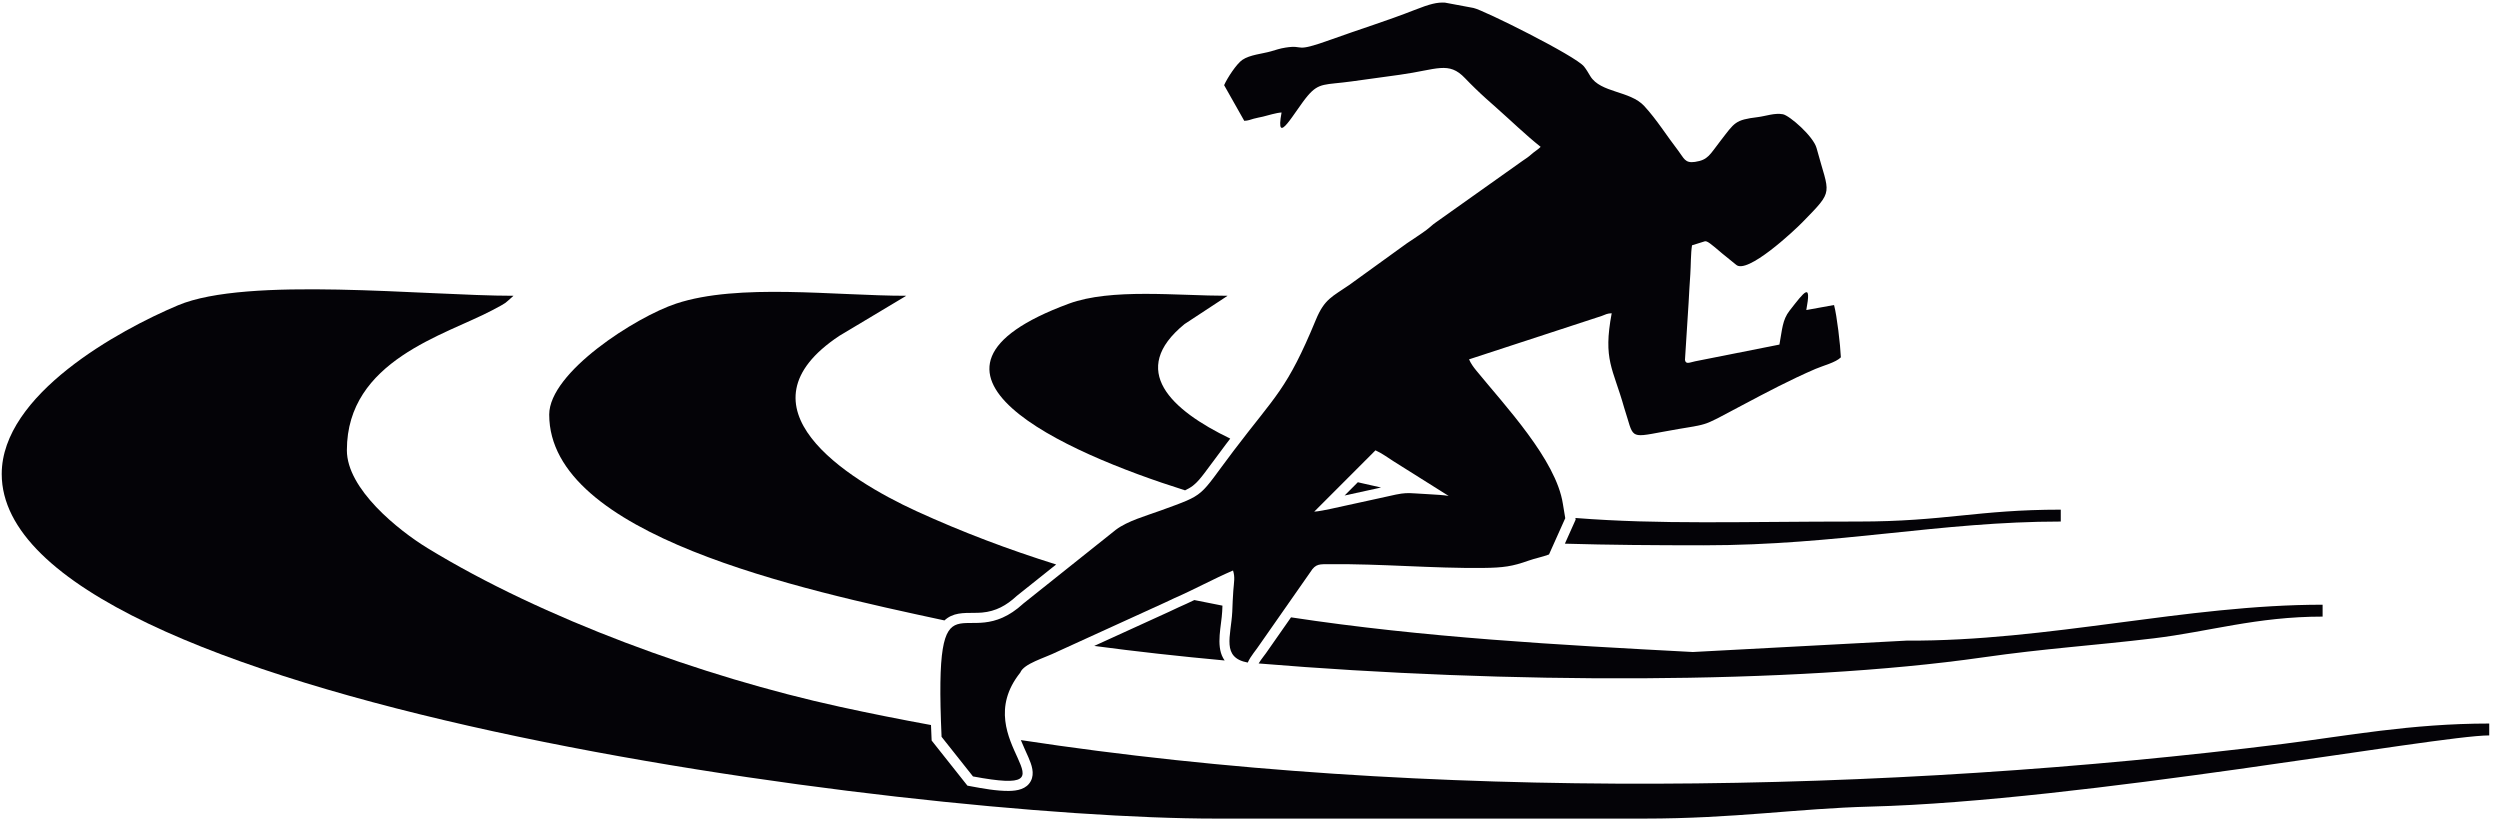 <?xml version="1.0" encoding="UTF-8" standalone="no"?>
<!-- Created with Inkscape (http://www.inkscape.org/) -->

<svg
   version="1.1"
   id="svg1"
   width="584"
   height="192"
   viewBox="0 0 584 192"
   sodipodi:docname="ATHLETISME 2.eps"
   xmlns:inkscape="http://www.inkscape.org/namespaces/inkscape"
   xmlns:sodipodi="http://sodipodi.sourceforge.net/DTD/sodipodi-0.dtd"
   xmlns="http://www.w3.org/2000/svg"
   xmlns:svg="http://www.w3.org/2000/svg">
  <defs
     id="defs1" />
  <sodipodi:namedview
     id="namedview1"
     pagecolor="#ffffff"
     bordercolor="#000000"
     borderopacity="0.25"
     inkscape:showpageshadow="2"
     inkscape:pageopacity="0.0"
     inkscape:pagecheckerboard="0"
     inkscape:deskcolor="#d1d1d1">
    <inkscape:page
       x="0"
       y="0"
       inkscape:label="1"
       id="page1"
       width="584"
       height="192"
       margin="0"
       bleed="0" />
  </sodipodi:namedview>
  <g
     id="g1"
     inkscape:groupmode="layer"
     inkscape:label="1">
    <path
       id="path1"
       d="m 609.254,652.809 c 0,157.945 173.101,202.261 255.383,245.918 28.347,15.031 20.593,10.906 37.281,25.386 -156.488,0 -467.645,34.555 -589.426,-16.781 C 208.832,863.629 3.023,750.895 3.023,611.07 3.023,212.703 1595.2,5.844 2135.29,5.844 h 752.56 c 159.17,0 269.52,17.809 397,21.063 C 3655.88,36.379 4281,151.93 4372.07,151.93 v 20.871 c -138.25,0 -251.38,-21.934 -361.43,-35.692 -693.49,-86.671 -1505.3,-102.105 -2217.62,6.614 4.09,-10.219 8.86,-20.035 13.27,-30.215 5.58,-12.883 11.32,-28.168 4.24,-41.696 -7.49,-14.309 -23.9,-17.234 -38.55,-17.387 -21.18,-0.227 -45.5,4.184 -66.28,8.07 l -6.52,1.211 -62.84,79.238 -0.25,5.727 c -0.32,7.16 -0.62,14.328 -0.89,21.504 -54.15,9.91 -107.61,20.586 -160.25,32.082 -240.61,52.543 -522.282,155.18 -724.216,278.746 -51.589,31.574 -141.48,103.797 -141.48,171.805"
       style="fill:#040307;fill-opacity:1;fill-rule:evenodd;stroke:none"
       transform="matrix(0.133,0,0,-0.133,0,192)" />
    <path
       id="path2"
       d="m 964.629,715.414 c 0,-212.031 439.651,-306.828 694.211,-361.523 3.31,3.109 7.13,5.769 11.57,7.836 16.57,7.734 36.56,4.386 54.4,5.968 24.31,2.153 42.8,12.473 60.62,28.907 l 0.47,0.429 69.12,55.121 c -82.97,25.953 -164.78,56.77 -245.11,93.543 -124.14,56.84 -323.25,183.368 -135.77,308.016 l 117.62,70.402 c -125.66,0 -294.74,22.52 -404.28,-13.773 C 1117.14,887.035 964.629,789.813 964.629,715.414 Z M 1921.88,309.113 c 72.32,-9.664 149.21,-18.218 229.07,-25.566 -0.96,1.355 -1.86,2.777 -2.69,4.281 -12.75,23.055 -2.88,56.641 -1.61,81.957 0.17,3.36 0.31,6.719 0.45,10.082 -16.49,3.137 -32.94,6.41 -49.37,9.821 -9.18,-4.411 -18.42,-8.715 -27.77,-12.782 -5.76,-2.511 -11.25,-5.511 -17.04,-8.008 z m 288.77,-30.789 c 432.74,-35.949 938.39,-37.109 1271.62,10.614 111.43,15.957 192.53,20.558 300.86,33.558 96.14,11.531 180.14,38.129 296.28,38.129 V 381.5 c -241.08,0 -480.17,-64.418 -731.18,-63.09 l -374.98,-19.976 c -235.37,12.457 -472.8,25.406 -705.7,60.886 l -39.93,-57.132 c -4.91,-7.583 -12.11,-15.739 -16.97,-23.864"
       style="fill:#040307;fill-opacity:1;fill-rule:evenodd;stroke:none"
       transform="matrix(0.133,0,0,-0.133,0,192)" />
    <path
       id="path3"
       d="m 2748.54,488.699 c 76.99,-2.273 157.1,-2.851 243.84,-2.851 237.09,0 414.28,41.734 627.13,41.734 v 20.875 c -146.02,0 -203.99,-20.875 -355.38,-20.875 -210.55,0 -347.85,-5.488 -497.09,6.242 l 0.43,-2.855 z m -322.9,98.66 c -11.29,2.496 -22.8,5.09 -34.53,7.793 -1.95,0.45 -4.05,0.942 -6.2,1.453 l -23.28,-23.308 55.46,12.133 c 2.76,0.605 5.62,1.258 8.55,1.929 z m -264.85,85.895 c -104.16,50.187 -179.61,120.125 -80.25,201.164 l 75.65,49.695 c -88.84,0 -204.57,13.524 -278.79,-13.84 -324.7,-119.714 -9.63,-260.66 204.04,-327.898 4.83,2.281 9.52,4.879 13.74,8.113 7.78,5.953 14.37,14.399 20.27,22.125 12.64,16.535 24.75,33.539 37.33,50.149 2.66,3.508 5.33,7.004 8.01,10.492"
       style="fill:#040307;fill-opacity:1;fill-rule:evenodd;stroke:none"
       transform="matrix(0.133,0,0,-0.133,0,192)" />
    <path
       id="path4"
       d="m 2538.04,1438.97 49.85,-9.32 c 16.44,-3.07 179.87,-84.38 194.35,-102.94 4.65,-5.96 7.01,-10.44 11.04,-17 18.06,-29.38 69.7,-25.28 94.61,-52.28 22.11,-23.98 39.68,-52.54 59.54,-78.21 10.34,-13.38 11.7,-22.62 29.64,-19.97 23.28,3.46 25.79,12.56 44.75,36.92 25.24,32.43 25,36.78 65.81,41.78 13.6,1.66 29.39,7.69 43.8,5 11.64,-2.17 53.62,-38.69 59.21,-59.54 22.43,-83.62 32.04,-71.89 -25.25,-130.57 -14.08,-14.42 -97.06,-92.188 -116.32,-74.067 l -24,19.442 c -20.66,17.665 -26.81,22.785 -31.03,21.475 l -22.19,-6.94 c -2.29,-13.977 -1.99,-36.57 -3.02,-51.176 -1.18,-16.574 -2.16,-34.265 -2.96,-49.242 l -6.41,-100.891 c 1.33,-8.664 8.94,-4.187 17.87,-2.421 l 148.03,29.367 c 4.91,26.293 5.06,43.242 17.77,59.515 26.98,34.539 38.72,50.879 29.43,1.149 l 48.73,8.832 c 5.12,-19.047 11,-69.66 11.98,-91.895 -8.79,-8.972 -31.38,-14.656 -44.61,-20.351 -44.14,-18.989 -86.02,-41.172 -128.3,-63.61 -80.06,-42.492 -52.15,-30.48 -139.79,-46.855 -60.8,-11.359 -50.48,-10.848 -67.82,42.012 -19.86,70.519 -37.43,83.687 -22.01,166.234 -8.29,-0.367 -10.35,-2.039 -17.53,-4.738 l -233,-76.227 c 3.06,-7.121 7.46,-13.254 12.68,-19.644 50.32,-61.653 140.14,-156.774 152.08,-233.899 1.49,-9.672 2.7,-15.332 4.22,-25.441 l -28.54,-63.723 c -12.06,-4.535 -24.19,-6.672 -36,-10.871 -28.33,-10.078 -44.02,-12.418 -80.01,-12.793 -88.1,-0.918 -179.32,7.492 -268.98,6.59 -17.52,-0.176 -24.66,1.473 -34.05,-13.699 l -88.69,-126.918 c -6.33,-9.879 -16.29,-20.563 -21.39,-32.18 -46.57,8.699 -29.5,45.961 -27.2,89.023 0.51,12.864 0.97,25.813 1.84,37.145 1.2,15.609 3.28,23.508 -0.48,35.559 -34.8,-14.934 -67.94,-33.301 -102.79,-48.461 -6.72,-2.926 -10.3,-5.118 -17.15,-8.055 l -188.51,-86.008 c -23.42,-11.621 -58.86,-20.797 -65.34,-36.953 -96.65,-120.984 112.89,-218.812 -82.95,-182.231 l -55.18,69.562 c -13.76,310.457 40.07,138.598 143.66,234.129 l 162.45,129.555 c 20.71,15.558 52.87,24.375 78.82,33.828 81.11,29.554 65.11,21.84 128.19,105.101 74.28,98.032 93.31,106.621 144.45,230.223 15.11,36.508 28.95,40.34 58.45,60.797 l 101.07,73.03 c 11.9,8.15 23.29,15.24 34.73,23.74 6.88,5.12 9.44,8.5 17.07,13.67 l 151.22,107.34 c 6.62,4.49 10.61,7 16.28,12.09 5.66,5.09 10.78,7.58 15.82,12.74 -26.71,21.21 -51.78,45.7 -77.08,68.06 -12.92,11.43 -25.41,22.37 -37.83,34.53 -6.59,6.46 -11.5,11.26 -17.87,17.97 -28.89,30.46 -49.07,15.06 -114.55,6.04 -27.89,-3.84 -55.52,-7.65 -84.57,-11.66 -46.75,-6.45 -57,-1.49 -77.2,-25.18 -22.38,-26.25 -57.99,-93.9 -45.94,-29.42 -8.92,-0.4 -24.24,-5.22 -32.78,-7.29 -5.76,-1.39 -10.75,-2.07 -16.37,-3.68 -6.01,-1.73 -9.34,-3.38 -16.36,-3.69 l -35.38,62.64 c 5.59,12.75 21.87,37.48 31.92,44.38 13.23,9.08 35.14,10.68 50.17,15 9.5,2.73 15.37,4.96 25.7,6.6 35.8,5.67 11.85,-10.5 80.8,14.4 49.23,17.79 97.48,32.6 145.92,51.68 27.01,10.64 39.76,13.76 53.48,12.89 z M 2308.3,544.965 2415.85,652.637 c 10.99,-4.821 22.33,-13.258 32.2,-19.489 l 96.33,-60.558 c -7.36,1.375 -23.17,2.39 -32.16,2.824 -49.21,2.348 -35.72,5.332 -91.35,-7.277 l -83.78,-18.324 c -8.38,-1.676 -21.25,-4.516 -28.79,-4.848"
       style="fill:#040307;fill-opacity:1;fill-rule:evenodd;stroke:none"
       transform="matrix(0.133,0,0,-0.133,0,192)" />
  </g>
</svg>
